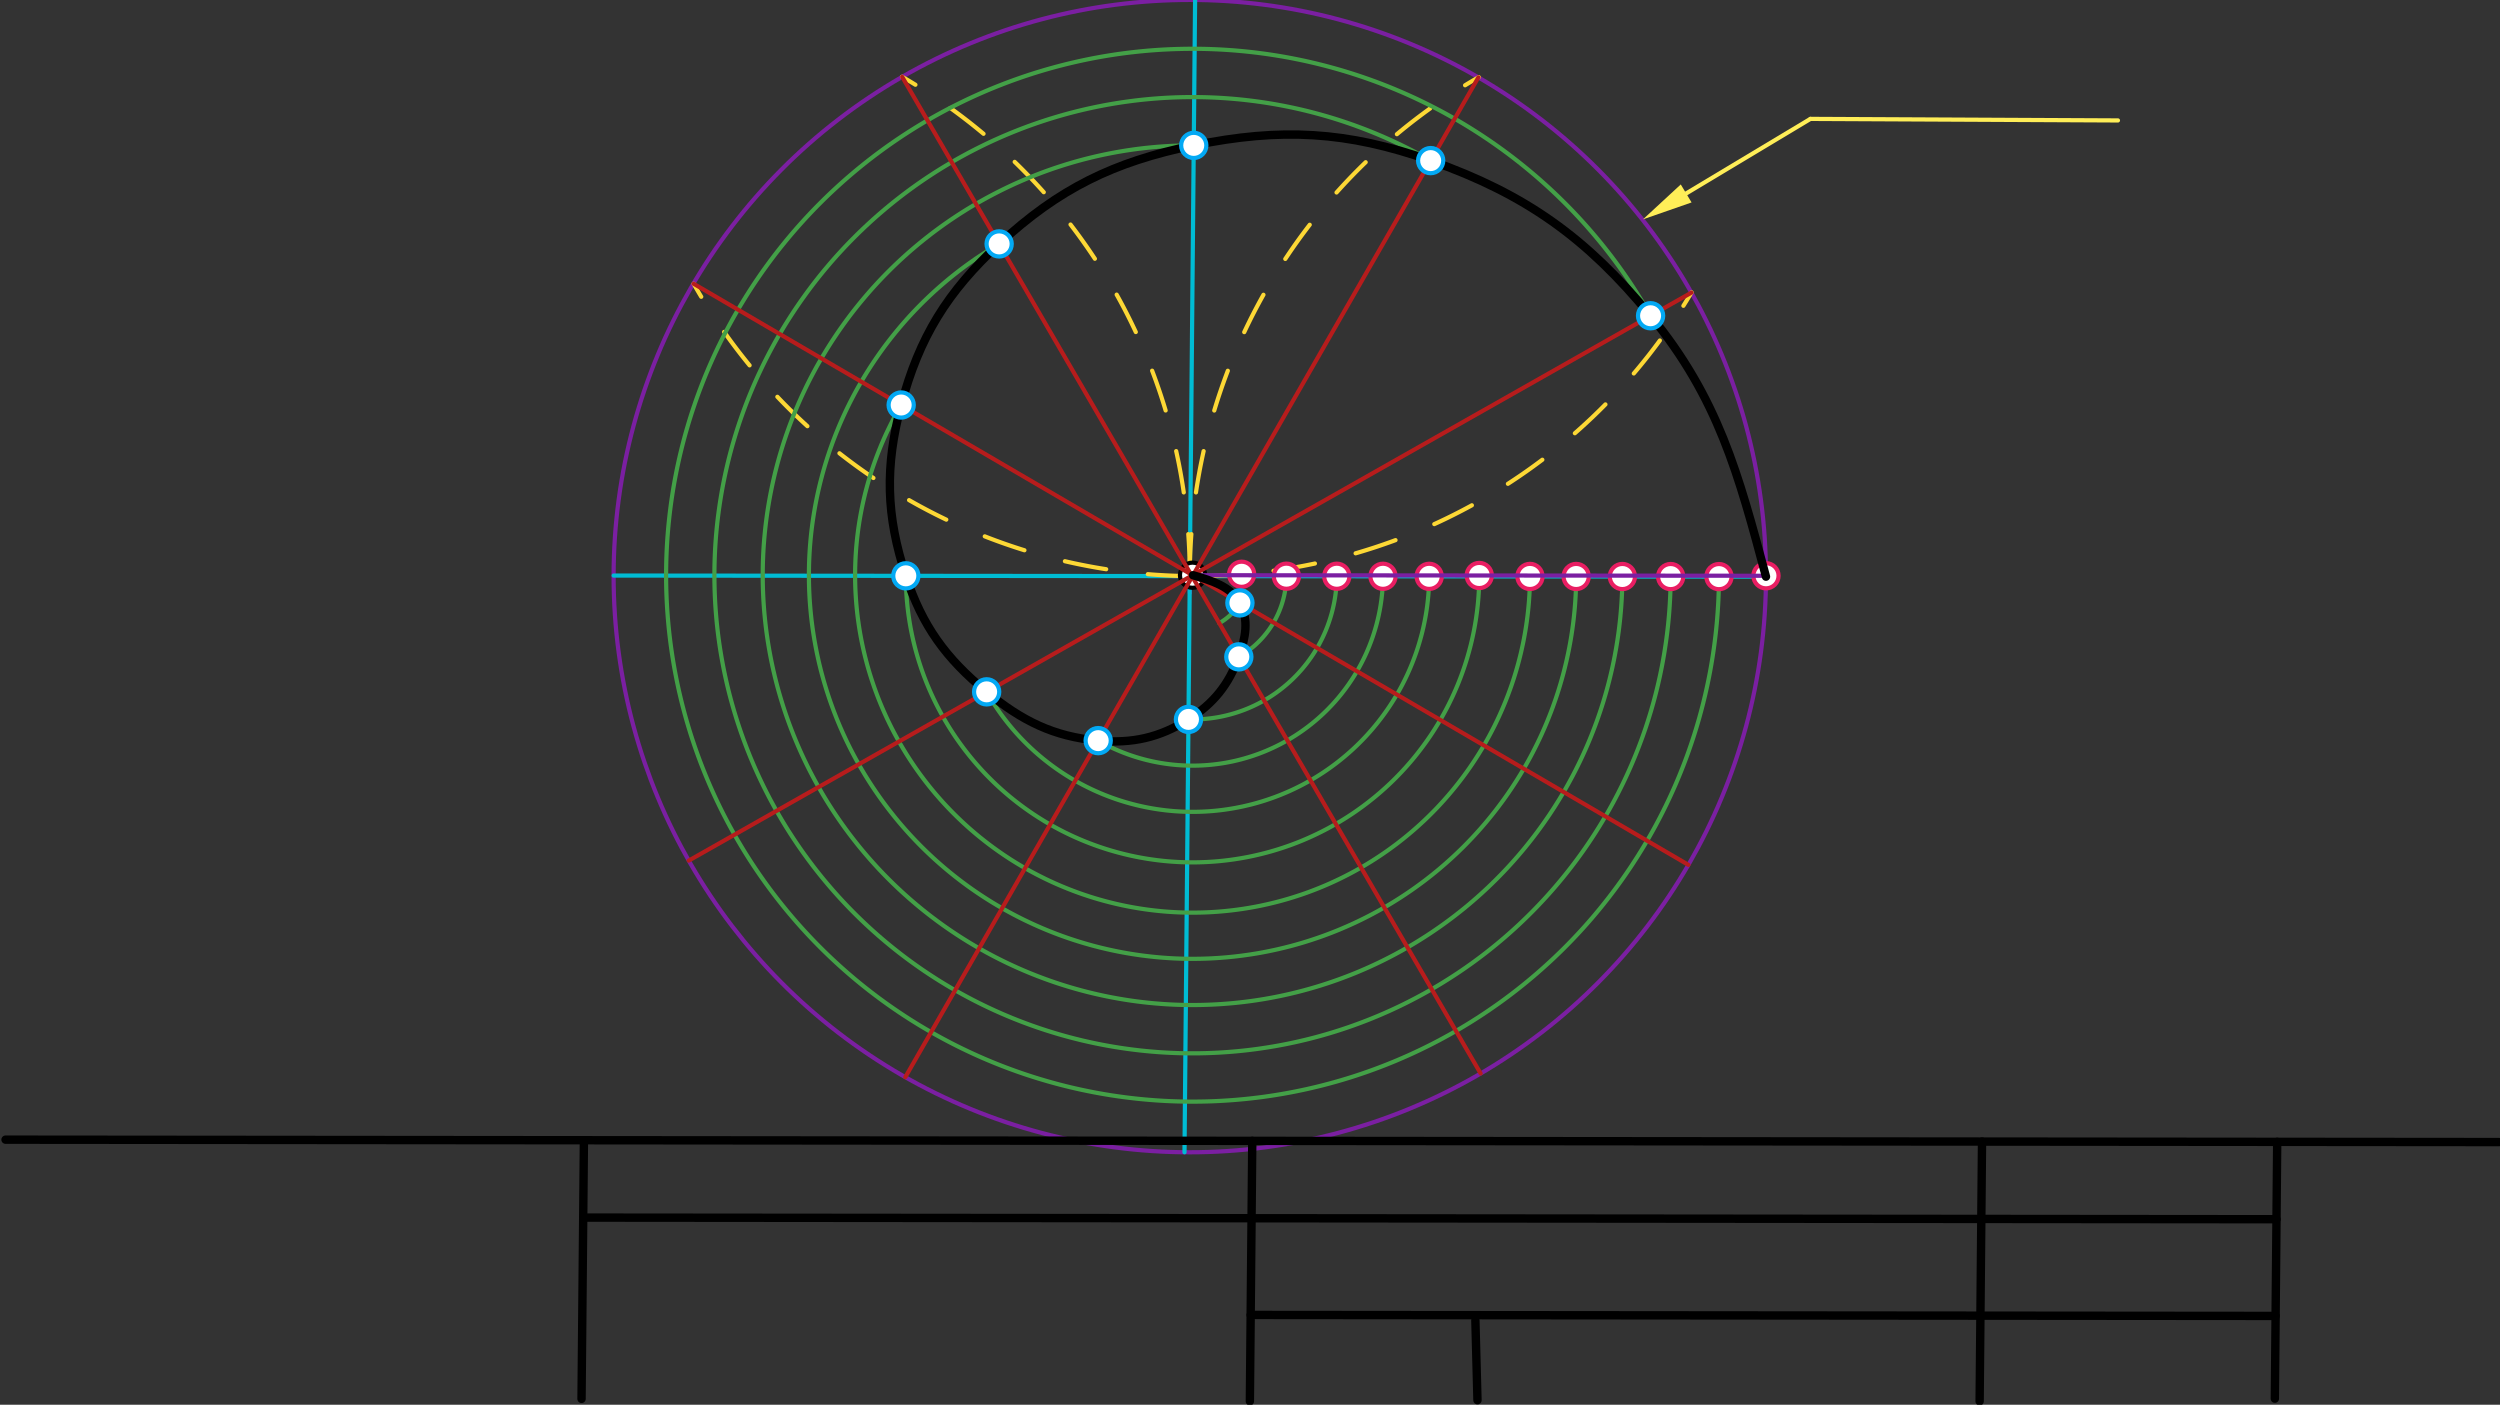 <svg xmlns="http://www.w3.org/2000/svg" class="svg--1it" height="100%" preserveAspectRatio="xMidYMid meet" viewBox="0 0 595.276 334.488" width="100%"><rect x="0" y="0" width="595.276" height="334.488" fill="#333333" stroke="none"/><defs><marker id="marker-arrow" markerHeight="16" markerUnits="userSpaceOnUse" markerWidth="24" orient="auto-start-reverse" refX="24" refY="4" viewBox="0 0 24 8"><path d="M 0 0 L 24 4 L 0 8 z" stroke="inherit"></path></marker></defs><g class="aux-layer--1FB"><g class="element--2qn"><g class="center--1s5"><line x1="279.302" y1="137.177" x2="287.302" y2="137.177" stroke="#7B1FA2" stroke-width="1" stroke-linecap="round"></line><line x1="283.302" y1="133.177" x2="283.302" y2="141.177" stroke="#7B1FA2" stroke-width="1" stroke-linecap="round"></line><circle class="hit--230" cx="283.302" cy="137.177" r="4" stroke="none" fill="transparent"></circle></g><circle cx="283.302" cy="137.177" fill="none" r="137.195" stroke="#7B1FA2" stroke-dasharray="none" stroke-width="1"></circle></g><g class="element--2qn"><line stroke="#00BCD4" stroke-dasharray="none" stroke-linecap="round" stroke-width="1" x1="283.302" x2="420.497" y1="137.177" y2="137.309"></line></g><g class="element--2qn"><line stroke="#00BCD4" stroke-dasharray="none" stroke-linecap="round" stroke-width="1" x1="283.302" x2="146.107" y1="137.177" y2="137.045"></line></g><g class="element--2qn"><line stroke="#00BCD4" stroke-dasharray="none" stroke-linecap="round" stroke-width="1" x1="283.302" x2="282.04" y1="137.177" y2="274.366"></line></g><g class="element--2qn"><line stroke="#00BCD4" stroke-dasharray="none" stroke-linecap="round" stroke-width="1" x1="283.302" x2="284.564" y1="137.177" y2="-0.012"></line></g><g class="element--2qn"><path d="M 283.302 137.177 A 137.195 137.195 0 0 1 352.108 18.374" fill="none" stroke="#FDD835" stroke-dasharray="10" stroke-linecap="round" stroke-width="1"></path></g><g class="element--2qn"><path d="M 283.302 137.177 A 137.195 137.195 0 0 0 402.775 69.621" fill="none" stroke="#FDD835" stroke-dasharray="10" stroke-linecap="round" stroke-width="1"></path></g><g class="element--2qn"><path d="M 283.302 137.177 A 137.195 137.195 0 0 0 214.792 18.281" fill="none" stroke="#FDD835" stroke-dasharray="10" stroke-linecap="round" stroke-width="1"></path></g><g class="element--2qn"><path d="M 283.302 137.177 A 137.195 137.195 0 0 1 165.17 67.572" fill="none" stroke="#FDD835" stroke-dasharray="10" stroke-linecap="round" stroke-width="1"></path></g><g class="element--2qn"><path d="M 290.317 148.378 A 13.066 13.066 0 0 0 296.908 138.698" fill="none" stroke="#43A047" stroke-dasharray="10" stroke-linecap="round" stroke-width="1"></path></g><g class="element--2qn"><path d="M 306.304 137.199 A 22.348 22.348 0 0 1 294.977 156.406" fill="none" stroke="#43A047" stroke-dasharray="none" stroke-linecap="round" stroke-width="1"></path></g><g class="element--2qn"><path d="M 318.302 137.211 A 34.346 34.346 0 0 1 282.988 171.297" fill="none" stroke="#43A047" stroke-dasharray="none" stroke-linecap="round" stroke-width="1"></path></g><g class="element--2qn"><path d="M 329.302 137.221 A 45.346 45.346 0 0 1 261.491 176.354" fill="none" stroke="#43A047" stroke-dasharray="none" stroke-linecap="round" stroke-width="1"></path></g><g class="element--2qn"><path d="M 340.302 137.232 A 56.346 56.346 0 0 1 234.93 164.736" fill="none" stroke="#43A047" stroke-dasharray="none" stroke-linecap="round" stroke-width="1"></path></g><g class="element--2qn"><path d="M 352.227 137.03 A 68.27 68.27 0 0 1 215.687 137.109" fill="none" stroke="#43A047" stroke-dasharray="none" stroke-linecap="round" stroke-width="1"></path></g><g class="element--2qn"><path d="M 364.302 137.255 A 80.346 80.346 0 1 1 214.581 96.437" fill="none" stroke="#43A047" stroke-dasharray="none" stroke-linecap="round" stroke-width="1"></path></g><g class="element--2qn"><path d="M 375.302 137.266 A 91.345 91.345 0 1 1 237.907 58.076" fill="none" stroke="#43A047" stroke-dasharray="none" stroke-linecap="round" stroke-width="1"></path></g><g class="element--2qn"><path d="M 386.302 137.276 A 102.345 102.345 0 1 1 284.246 34.62" fill="none" stroke="#43A047" stroke-dasharray="none" stroke-linecap="round" stroke-width="1"></path></g><g class="element--2qn"><path d="M 397.802 137.287 A 113.846 113.846 0 1 1 340.657 38.243" fill="none" stroke="#43A047" stroke-dasharray="none" stroke-linecap="round" stroke-width="1"></path></g><g class="element--2qn"><path d="M 409.303 137.298 A 125.347 125.347 0 1 1 393.02 75.183" fill="none" stroke="#43A047" stroke-dasharray="none" stroke-linecap="round" stroke-width="1"></path></g><g class="element--2qn"><circle cx="352.227" cy="137.03" r="3" stroke="#E91E63" stroke-width="1" fill="#ffffff"></circle>}</g><g class="element--2qn"><circle cx="420.497" cy="137.096" r="3" stroke="#E91E63" stroke-width="1" fill="#ffffff"></circle>}</g><g class="element--2qn"><circle cx="295.645" cy="136.735" r="3" stroke="#E91E63" stroke-width="1" fill="#ffffff"></circle>}</g><g class="element--2qn"><circle cx="306.304" cy="137.199" r="3" stroke="#E91E63" stroke-width="1" fill="#ffffff"></circle>}</g><g class="element--2qn"><circle cx="318.302" cy="137.211" r="3" stroke="#E91E63" stroke-width="1" fill="#ffffff"></circle>}</g><g class="element--2qn"><circle cx="329.302" cy="137.221" r="3" stroke="#E91E63" stroke-width="1" fill="#ffffff"></circle>}</g><g class="element--2qn"><circle cx="340.302" cy="137.232" r="3" stroke="#E91E63" stroke-width="1" fill="#ffffff"></circle>}</g><g class="element--2qn"><circle cx="364.302" cy="137.255" r="3" stroke="#E91E63" stroke-width="1" fill="#ffffff"></circle>}</g><g class="element--2qn"><circle cx="375.302" cy="137.266" r="3" stroke="#E91E63" stroke-width="1" fill="#ffffff"></circle>}</g><g class="element--2qn"><circle cx="386.302" cy="137.276" r="3" stroke="#E91E63" stroke-width="1" fill="#ffffff"></circle>}</g><g class="element--2qn"><circle cx="397.802" cy="137.287" r="3" stroke="#E91E63" stroke-width="1" fill="#ffffff"></circle>}</g><g class="element--2qn"><circle cx="409.303" cy="137.298" r="3" stroke="#E91E63" stroke-width="1" fill="#ffffff"></circle>}</g><g class="element--2qn"><circle cx="283.957" cy="136.964" r="3" stroke="#000000" stroke-width="1" fill="#ffffff"></circle>}</g></g><g class="main-layer--3Vd"><g class="element--2qn"><line stroke="#000000" stroke-dasharray="none" stroke-linecap="round" stroke-width="2" x1="1.321" x2="595.036" y1="271.367" y2="271.938"></line></g><g class="element--2qn"><line stroke="#000000" stroke-dasharray="none" stroke-linecap="round" stroke-width="2" x1="139.036" x2="138.47" y1="271.5" y2="333.081"></line></g><g class="element--2qn"><line stroke="#000000" stroke-dasharray="none" stroke-linecap="round" stroke-width="2" x1="298.179" x2="297.608" y1="271.653" y2="333.646"></line></g><g class="element--2qn"><line stroke="#000000" stroke-dasharray="none" stroke-linecap="round" stroke-width="2" x1="471.94" x2="471.371" y1="271.82" y2="333.652"></line></g><g class="element--2qn"><line stroke="#000000" stroke-dasharray="none" stroke-linecap="round" stroke-width="2" x1="542.227" x2="541.664" y1="271.888" y2="333.033"></line></g><g class="element--2qn"><line stroke="#000000" stroke-dasharray="none" stroke-linecap="round" stroke-width="2" x1="471.771" x2="542.057" y1="290.242" y2="290.31"></line></g><g class="element--2qn"><line stroke="#000000" stroke-dasharray="none" stroke-linecap="round" stroke-width="2" x1="471.771" x2="138.867" y1="290.242" y2="289.922"></line></g><g class="element--2qn"><line stroke="#000000" stroke-dasharray="none" stroke-linecap="round" stroke-width="2" x1="297.797" x2="541.845" y1="313.102" y2="313.337"></line></g><g class="element--2qn"><line stroke="#000000" stroke-dasharray="none" stroke-linecap="round" stroke-width="2" x1="351.302" x2="351.802" y1="314.396" y2="333.396"></line></g><g class="element--2qn"><line stroke="#B71C1C" stroke-dasharray="none" stroke-linecap="round" stroke-width="1" x1="352.014" x2="215.561" y1="18.429" y2="256.482"></line></g><g class="element--2qn"><line stroke="#B71C1C" stroke-dasharray="none" stroke-linecap="round" stroke-width="1" x1="214.819" x2="352.555" y1="18.297" y2="255.61"></line></g><g class="element--2qn"><line stroke="#B71C1C" stroke-dasharray="none" stroke-linecap="round" stroke-width="1" x1="165.17" x2="402.023" y1="67.572" y2="205.936"></line></g><g class="element--2qn"><line stroke="#B71C1C" stroke-dasharray="none" stroke-linecap="round" stroke-width="1" x1="402.743" x2="163.997" y1="69.676" y2="204.918"></line></g><g class="element--2qn"><line stroke="#FFEE58" stroke-dasharray="none" stroke-linecap="round" stroke-width="1" x1="401.495" x2="431.081" y1="46.061" y2="28.309"></line><path d="M391.205,52.235 l12,2.5 l0,-5 z" fill="#FFEE58" stroke="#FFEE58" stroke-width="0" transform="rotate(329.036, 391.205, 52.235)"></path></g><g class="element--2qn"><line stroke="#FFEE58" stroke-dasharray="none" stroke-linecap="round" stroke-width="1" x1="431.081" x2="504.302" y1="28.309" y2="28.677"></line></g><g class="element--2qn"><line stroke="#7B1FA2" stroke-dasharray="none" stroke-linecap="round" stroke-width="1" x1="283.957" x2="420.497" y1="136.964" y2="137.096"></line></g><g class="element--2qn"><path d="M 420.497 137.309 C 413.924 112.753, 409.131 94.847, 393.02 75.183 C 377.822 56.633, 363.241 46.213, 340.657 38.243 C 320.735 31.212, 304.987 30.367, 284.246 34.62 C 265.188 38.527, 252.145 44.904, 237.907 58.076 C 225.599 69.462, 218.875 80.268, 214.581 96.437 C 210.69 111.091, 210.953 122.724, 215.687 137.112 C 219.603 149.017, 225.205 156.753, 234.93 164.736 C 243.305 171.611, 250.829 175.385, 261.491 176.354 C 269.613 177.092, 276.104 175.632, 282.988 171.297 C 288.948 167.544, 292.567 163.028, 294.977 156.406 C 296.598 151.954, 297.427 147.478, 295.239 143.555 C 293.031 139.597, 288.418 138.242, 284.069 136.964" fill="none" stroke="#000000" stroke-linecap="round" stroke-width="2"></path></g><g class="element--2qn"><circle cx="295.239" cy="143.555" r="3" stroke="#03A9F4" stroke-width="1" fill="#ffffff"></circle>}</g><g class="element--2qn"><circle cx="294.977" cy="156.406" r="3" stroke="#03A9F4" stroke-width="1" fill="#ffffff"></circle>}</g><g class="element--2qn"><circle cx="282.988" cy="171.297" r="3" stroke="#03A9F4" stroke-width="1" fill="#ffffff"></circle>}</g><g class="element--2qn"><circle cx="261.491" cy="176.354" r="3" stroke="#03A9F4" stroke-width="1" fill="#ffffff"></circle>}</g><g class="element--2qn"><circle cx="234.93" cy="164.736" r="3" stroke="#03A9F4" stroke-width="1" fill="#ffffff"></circle>}</g><g class="element--2qn"><circle cx="215.687" cy="137.112" r="3" stroke="#03A9F4" stroke-width="1" fill="#ffffff"></circle>}</g><g class="element--2qn"><circle cx="214.581" cy="96.437" r="3" stroke="#03A9F4" stroke-width="1" fill="#ffffff"></circle>}</g><g class="element--2qn"><circle cx="237.907" cy="58.076" r="3" stroke="#03A9F4" stroke-width="1" fill="#ffffff"></circle>}</g><g class="element--2qn"><circle cx="284.246" cy="34.62" r="3" stroke="#03A9F4" stroke-width="1" fill="#ffffff"></circle>}</g><g class="element--2qn"><circle cx="340.657" cy="38.243" r="3" stroke="#03A9F4" stroke-width="1" fill="#ffffff"></circle>}</g><g class="element--2qn"><circle cx="393.02" cy="75.183" r="3" stroke="#03A9F4" stroke-width="1" fill="#ffffff"></circle>}</g></g><g class="snaps-layer--2PT"></g><g class="temp-layer--rAP"></g></svg>